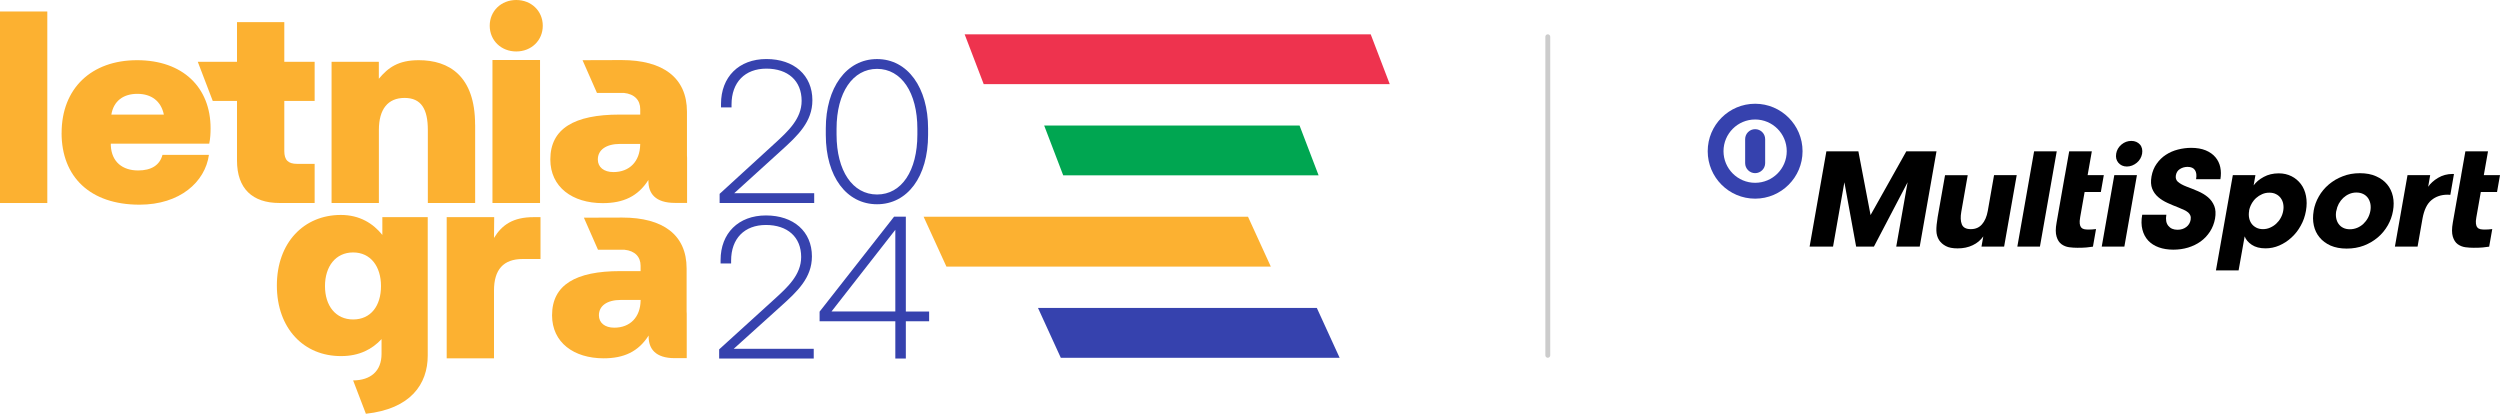 <svg width="290" height="48" viewBox="0 0 290 48" fill="none" xmlns="http://www.w3.org/2000/svg">
<g clip-path="url(#clip0_998_286)">
<path d="M159.001 3.979L161.21 9.756H114.108L111.898 3.979H159.001Z" fill="#EE334E"/>
<path d="M150.749 14.563L152.958 20.341H123.333L121.124 14.563H150.749Z" fill="#00A651"/>
<path d="M152.753 35.724L155.396 41.502H123.052L120.409 35.724H152.753Z" fill="#3642AE"/>
<path d="M144.77 25.144L147.413 30.922H109.783L107.14 25.144H144.77Z" fill="#FCB131"/>
<path d="M0 1.333H5.488V23.55H0V1.333Z" fill="#FCB131"/>
<path d="M7.147 15.423C7.147 10.249 10.604 6.982 15.899 6.982C21.195 6.982 24.428 10.124 24.428 14.886C24.428 15.459 24.397 16.058 24.272 16.663H12.854V16.886C12.948 18.788 14.218 19.773 16.025 19.773C17.545 19.773 18.529 19.169 18.847 17.965H24.236C23.793 21.107 20.873 23.743 16.181 23.743C10.443 23.743 7.143 20.507 7.143 15.427L7.147 15.423ZM19.008 13.297C18.69 11.744 17.581 10.885 15.931 10.885C14.28 10.885 13.171 11.739 12.916 13.297H19.003H19.008Z" fill="#FCB131"/>
<path d="M55.117 14.47V23.546H49.629V15.074C49.629 12.661 48.869 11.359 46.932 11.359C44.996 11.359 43.95 12.661 43.95 15.074V23.546H38.462V7.17H43.945V9.139C45.027 7.837 46.199 6.982 48.578 6.982C52.067 6.982 55.112 8.79 55.112 14.47H55.117Z" fill="#FCB131"/>
<path d="M56.808 2.985C56.808 1.271 58.14 0 59.885 0C61.629 0 62.962 1.271 62.962 2.985C62.962 4.699 61.629 5.97 59.885 5.97C58.14 5.97 56.808 4.699 56.808 2.985ZM57.125 6.959H62.644V23.546H57.125V6.959Z" fill="#FCB131"/>
<path d="M62.698 25.189V30.044H60.636C58.386 30.044 57.304 31.284 57.304 33.692V41.564H51.816V25.189H57.326L57.304 27.601C58.225 26.079 59.522 25.189 61.901 25.189H62.693H62.698Z" fill="#FCB131"/>
<path d="M44.352 25.188V27.251C43.279 25.918 41.723 24.933 39.536 24.933C35.256 24.933 32.116 28.138 32.116 33.119C32.116 38.1 35.256 41.34 39.598 41.305C41.66 41.305 43.181 40.512 44.259 39.335V41.05C44.259 43.068 42.975 44.115 40.962 44.129L42.443 47.995C47.626 47.436 49.617 44.567 49.617 41.242V25.184H44.348L44.352 25.188ZM40.962 37.057C38.932 37.057 37.698 35.468 37.698 33.186C37.698 30.904 38.937 29.283 40.962 29.283C42.989 29.283 44.196 30.904 44.196 33.186C44.196 35.468 43.024 37.057 40.962 37.057Z" fill="#FCB131"/>
<path d="M67.581 6.995L69.245 10.777H72.367C73.614 10.907 74.267 11.627 74.267 12.657V13.292H71.857C66.624 13.292 63.838 14.912 63.838 18.497C63.838 21.702 66.396 23.564 69.916 23.564C72.295 23.564 74.008 22.78 75.216 20.874V20.999C75.216 22.427 76.007 23.537 78.293 23.537H79.701V18.314C79.692 18.233 79.688 18.144 79.688 18.045V12.966C79.688 9 76.897 6.968 72.107 6.968L67.581 6.982V6.995ZM74.263 16.756C74.232 18.726 73.024 19.961 71.155 19.961C70.046 19.961 69.348 19.388 69.348 18.502C69.348 17.392 70.3 16.694 71.946 16.694H74.263V16.756Z" fill="#FCB131"/>
<path d="M67.729 25.246L69.366 28.97H72.438C73.668 29.095 74.308 29.807 74.308 30.823V31.449H71.933C66.781 31.449 64.039 33.043 64.039 36.574C64.039 39.729 66.561 41.564 70.023 41.564C72.367 41.564 74.053 40.794 75.242 38.919V39.044C75.242 40.45 76.025 41.546 78.27 41.546H79.661V36.404C79.652 36.323 79.647 36.238 79.647 36.14V31.14C79.647 27.233 76.901 25.237 72.183 25.237L67.724 25.251L67.729 25.246ZM74.312 34.855C74.281 36.793 73.096 38.011 71.253 38.011C70.162 38.011 69.473 37.447 69.473 36.574C69.473 35.482 70.408 34.792 72.031 34.792H74.312V34.855Z" fill="#FCB131"/>
<path d="M36.499 11.708V7.17H32.979V2.569H27.492V7.17H22.943L24.679 11.708H27.492V18.627C27.492 21.894 29.299 23.546 32.407 23.546H36.499V19.008H34.469C33.422 19.008 32.979 18.564 32.979 17.517V11.708H36.499Z" fill="#FCB131"/>
<path d="M179.26 41.215C179.26 41.373 179.387 41.502 179.544 41.502C179.701 41.502 179.828 41.373 179.828 41.215V4.265C179.828 4.107 179.701 3.979 179.544 3.979C179.387 3.979 179.26 4.107 179.26 4.265V41.215Z" fill="#CCCCCC"/>
<path d="M202.437 18.927C202.437 19.562 202.96 20.086 203.595 20.086C204.23 20.086 204.758 19.562 204.758 18.927V16.143C204.758 15.499 204.239 14.984 203.595 14.984C202.951 14.984 202.437 15.503 202.437 16.143V18.927Z" fill="#3642AE"/>
<path d="M203.595 23.044C206.631 23.044 209.096 20.574 209.096 17.54C209.096 14.505 206.631 12.035 203.595 12.035C200.558 12.035 198.094 14.501 198.094 17.54C198.094 20.578 200.554 23.044 203.595 23.044ZM203.595 13.861C205.616 13.861 207.262 15.503 207.262 17.535C207.262 19.567 205.621 21.205 203.595 21.205C201.569 21.205 199.927 19.558 199.927 17.535C199.927 15.512 201.569 13.861 203.595 13.861Z" fill="#3642AE"/>
<path d="M245.474 17.831C245.545 17.41 245.751 17.056 246.086 16.77C246.422 16.488 246.807 16.345 247.236 16.345C247.451 16.345 247.638 16.385 247.808 16.457C247.978 16.533 248.121 16.636 248.238 16.77C248.354 16.9 248.43 17.056 248.475 17.244C248.515 17.428 248.519 17.625 248.484 17.831C248.448 18.037 248.376 18.224 248.273 18.404C248.166 18.587 248.032 18.744 247.871 18.878C247.705 19.012 247.527 19.124 247.33 19.2C247.133 19.276 246.927 19.317 246.717 19.317C246.507 19.317 246.31 19.276 246.149 19.2C245.984 19.124 245.845 19.012 245.729 18.878C245.612 18.739 245.536 18.582 245.487 18.404C245.447 18.224 245.438 18.032 245.478 17.831" fill="black"/>
<path d="M209.914 28.608L211.86 17.558H215.572L216.985 24.947L221.131 17.558H224.633L222.687 28.608H219.963L221.283 21.142L217.374 28.608H215.312L213.948 21.142L212.633 28.608H209.914Z" fill="black"/>
<path d="M224.758 25.242L225.625 20.323H228.255L227.508 24.575C227.405 25.166 227.423 25.649 227.571 26.021C227.718 26.392 228.058 26.58 228.613 26.58C229.168 26.58 229.592 26.392 229.919 26.012C230.245 25.636 230.464 25.121 230.581 24.477L231.31 20.319H233.939L232.477 28.608H229.852L230.062 27.422C229.753 27.86 229.346 28.205 228.832 28.446C228.322 28.693 227.741 28.813 227.088 28.813C226.511 28.813 226.055 28.728 225.719 28.545C225.379 28.366 225.125 28.138 224.941 27.865C224.735 27.542 224.628 27.175 224.619 26.755C224.61 26.338 224.664 25.833 224.762 25.237" fill="black"/>
<path d="M234.011 28.608L235.956 17.558H238.581L236.632 28.608H234.011Z" fill="black"/>
<path d="M239.534 20.319L240.026 17.558H242.651L242.164 20.319H244.042L243.698 22.275H241.815L241.296 25.224C241.243 25.533 241.225 25.775 241.252 25.954C241.274 26.133 241.328 26.276 241.413 26.383C241.502 26.486 241.614 26.549 241.757 26.585C241.904 26.612 242.065 26.63 242.249 26.63C242.361 26.63 242.504 26.63 242.678 26.616C242.848 26.607 243.005 26.589 243.139 26.571L242.781 28.612C242.58 28.643 242.334 28.675 242.03 28.706C241.73 28.733 241.381 28.742 240.988 28.742C240.675 28.742 240.357 28.724 240.022 28.679C239.686 28.634 239.391 28.514 239.132 28.326C238.872 28.138 238.68 27.842 238.564 27.448C238.438 27.05 238.438 26.513 238.564 25.824L239.185 22.279L239.53 20.323L239.534 20.319Z" fill="black"/>
<path d="M243.801 28.608L245.259 20.319H247.884L246.426 28.608H243.801Z" fill="black"/>
<path d="M257.048 31.373L259.007 20.319H261.628L261.422 21.505C261.695 21.12 262.084 20.798 262.598 20.52C263.099 20.247 263.68 20.108 264.342 20.108C264.888 20.108 265.38 20.225 265.818 20.444C266.256 20.663 266.614 20.972 266.905 21.353C267.196 21.738 267.392 22.198 267.495 22.731C267.598 23.264 267.598 23.841 267.491 24.454C267.383 25.076 267.182 25.654 266.883 26.182C266.592 26.714 266.23 27.175 265.805 27.56C265.384 27.95 264.91 28.254 264.396 28.478C263.882 28.701 263.349 28.809 262.799 28.809C262.146 28.809 261.619 28.67 261.207 28.397C260.796 28.12 260.514 27.788 260.38 27.417L259.678 31.364H257.052L257.048 31.373ZM260.899 24.459C260.849 24.745 260.849 25.018 260.899 25.278C260.948 25.537 261.046 25.761 261.185 25.949C261.323 26.141 261.507 26.289 261.726 26.405C261.945 26.522 262.209 26.58 262.504 26.58C262.799 26.58 263.081 26.522 263.336 26.405C263.6 26.289 263.832 26.141 264.038 25.949C264.244 25.761 264.418 25.542 264.561 25.282C264.704 25.027 264.803 24.75 264.852 24.459C264.906 24.172 264.901 23.904 264.852 23.644C264.803 23.384 264.704 23.165 264.561 22.973C264.423 22.785 264.244 22.628 264.02 22.521C263.801 22.404 263.537 22.351 263.242 22.351C262.947 22.351 262.67 22.404 262.41 22.521C262.151 22.633 261.914 22.785 261.704 22.973C261.498 23.161 261.323 23.384 261.18 23.644C261.037 23.904 260.939 24.172 260.89 24.459" fill="black"/>
<path d="M268.381 24.459C268.483 23.864 268.685 23.304 268.989 22.781C269.288 22.253 269.677 21.791 270.147 21.393C270.612 20.995 271.149 20.682 271.757 20.449C272.365 20.207 273.027 20.091 273.747 20.091C274.467 20.091 275.098 20.207 275.63 20.449C276.158 20.682 276.587 20.995 276.914 21.393C277.24 21.791 277.459 22.253 277.576 22.781C277.692 23.309 277.692 23.868 277.589 24.459C277.486 25.054 277.285 25.618 276.981 26.146C276.677 26.674 276.297 27.14 275.831 27.534C275.362 27.932 274.825 28.25 274.217 28.487C273.604 28.72 272.933 28.836 272.213 28.836C271.493 28.836 270.872 28.715 270.344 28.487C269.821 28.25 269.396 27.936 269.069 27.534C268.738 27.14 268.519 26.679 268.403 26.151C268.287 25.627 268.282 25.063 268.385 24.463M271.006 24.459C270.952 24.759 270.948 25.036 270.997 25.296C271.046 25.551 271.135 25.779 271.274 25.972C271.413 26.164 271.587 26.321 271.811 26.428C272.03 26.54 272.294 26.594 272.584 26.594C272.875 26.594 273.161 26.54 273.434 26.428C273.703 26.316 273.935 26.164 274.145 25.972C274.347 25.779 274.526 25.555 274.669 25.296C274.807 25.045 274.91 24.763 274.964 24.459C275.013 24.172 275.013 23.895 274.964 23.635C274.91 23.376 274.816 23.157 274.678 22.96C274.539 22.767 274.36 22.615 274.132 22.503C273.904 22.391 273.64 22.333 273.34 22.333C273.041 22.333 272.768 22.391 272.508 22.503C272.249 22.615 272.017 22.772 271.811 22.96C271.61 23.152 271.44 23.376 271.296 23.635C271.158 23.895 271.064 24.172 271.015 24.459" fill="black"/>
<path d="M285.497 20.319L285.984 17.558H288.609L288.122 20.319H290L289.656 22.275H287.773L287.254 25.224C287.196 25.533 287.183 25.775 287.21 25.954C287.232 26.133 287.286 26.276 287.375 26.383C287.46 26.486 287.572 26.549 287.719 26.585C287.862 26.612 288.023 26.63 288.211 26.63C288.323 26.63 288.471 26.63 288.641 26.616C288.815 26.607 288.972 26.589 289.101 26.571L288.744 28.612C288.542 28.643 288.292 28.675 287.992 28.706C287.693 28.733 287.344 28.742 286.95 28.742C286.642 28.742 286.32 28.724 285.984 28.679C285.653 28.634 285.358 28.514 285.094 28.326C284.835 28.138 284.647 27.842 284.526 27.448C284.405 27.05 284.405 26.513 284.526 25.824L285.152 22.279L285.501 20.323L285.497 20.319Z" fill="black"/>
<path d="M257.553 19.397C257.459 18.963 257.271 18.569 256.989 18.238C256.708 17.902 256.328 17.634 255.862 17.441C255.393 17.249 254.834 17.15 254.176 17.15C253.662 17.15 253.148 17.218 252.642 17.347C252.132 17.477 251.667 17.678 251.251 17.951C250.831 18.22 250.473 18.569 250.174 18.994C249.874 19.41 249.673 19.912 249.574 20.471C249.476 21.026 249.503 21.501 249.65 21.877C249.798 22.257 250.03 22.584 250.339 22.852C250.643 23.116 251.01 23.349 251.435 23.541C251.846 23.729 252.285 23.913 252.741 24.087C252.96 24.181 253.175 24.271 253.362 24.36C253.55 24.445 253.702 24.544 253.827 24.647C253.944 24.75 254.033 24.871 254.082 25.005C254.136 25.139 254.145 25.305 254.114 25.502C254.047 25.851 253.886 26.124 253.608 26.334C253.322 26.549 252.991 26.652 252.589 26.652C252.124 26.652 251.775 26.504 251.524 26.195C251.274 25.891 251.202 25.461 251.296 24.911H248.496C248.38 25.555 248.389 26.137 248.519 26.634C248.644 27.135 248.872 27.561 249.194 27.91C249.516 28.25 249.928 28.518 250.424 28.693C250.92 28.872 251.484 28.961 252.11 28.961C252.7 28.961 253.282 28.881 253.814 28.72C254.355 28.554 254.847 28.317 255.272 28.012C255.701 27.704 256.064 27.314 256.354 26.871C256.645 26.424 256.842 25.913 256.945 25.363C257.043 24.781 257.016 24.284 256.855 23.89C256.694 23.492 256.448 23.152 256.126 22.879C255.804 22.606 255.415 22.373 254.972 22.181C254.543 21.997 254.096 21.814 253.644 21.648C253.192 21.474 252.848 21.281 252.624 21.08C252.423 20.892 252.347 20.646 252.401 20.328C252.463 20.006 252.611 19.773 252.866 19.612C253.13 19.442 253.434 19.357 253.756 19.357C254.167 19.357 254.449 19.482 254.615 19.733C254.78 19.983 254.829 20.337 254.744 20.789H257.566C257.647 20.306 257.647 19.84 257.553 19.41" fill="black"/>
<path d="M284.49 20.18C283.882 20.18 283.323 20.328 282.818 20.628C282.317 20.928 281.928 21.272 281.668 21.666L281.901 20.319H279.271L277.809 28.608H280.438L281.006 25.376C281.19 24.356 281.534 23.64 282.044 23.219C282.554 22.794 283.18 22.584 283.922 22.584C284.043 22.584 284.146 22.593 284.24 22.602L284.66 20.185C284.602 20.185 284.548 20.176 284.486 20.176" fill="black"/>
<path d="M83.472 22.49L89.863 16.645C91.415 15.226 92.989 13.78 92.989 11.699C92.989 9.358 91.392 7.962 88.901 7.962C86.41 7.962 84.858 9.546 84.858 12.124V12.456H83.637V12.053C83.637 8.929 85.703 6.848 88.901 6.848C92.099 6.848 94.237 8.718 94.237 11.627C94.237 14.134 92.546 15.723 90.641 17.446L85.167 22.413H94.447V23.55H83.476V22.485L83.472 22.49Z" fill="#3642AE"/>
<path d="M95.793 14.895C95.793 10.186 98.168 6.852 101.737 6.852C105.306 6.852 107.658 10.186 107.658 14.895V15.651C107.658 20.502 105.261 23.693 101.737 23.693C98.213 23.693 95.793 20.498 95.793 15.651V14.895ZM106.415 14.944C106.415 10.732 104.559 7.989 101.741 7.989C98.924 7.989 97.041 10.732 97.041 14.944V15.606C97.041 19.818 98.897 22.561 101.741 22.561C104.586 22.561 106.415 19.818 106.415 15.606V14.944Z" fill="#3642AE"/>
<path d="M83.418 40.53L89.809 34.725C91.361 33.316 92.935 31.879 92.935 29.811C92.935 27.484 91.338 26.097 88.847 26.097C86.356 26.097 84.809 27.672 84.809 30.232V30.563H83.588V30.165C83.588 27.063 85.654 24.991 88.852 24.991C92.05 24.991 94.183 26.849 94.183 29.74C94.183 32.233 92.492 33.808 90.587 35.522L85.113 40.459H94.393V41.587H83.422V40.53H83.418Z" fill="#3642AE"/>
<path d="M95.068 36.158L103.713 25.135H105.077V36.136H107.779V37.263H105.077V41.587H103.857V37.263H95.073V36.158H95.068ZM96.455 36.131H103.857V26.656L96.455 36.131Z" fill="#3642AE"/>
</g>
<defs>
<clipPath id="clip0_998_286">
<rect width="290" height="48" fill="white"/>
</clipPath>
</defs>
</svg>
